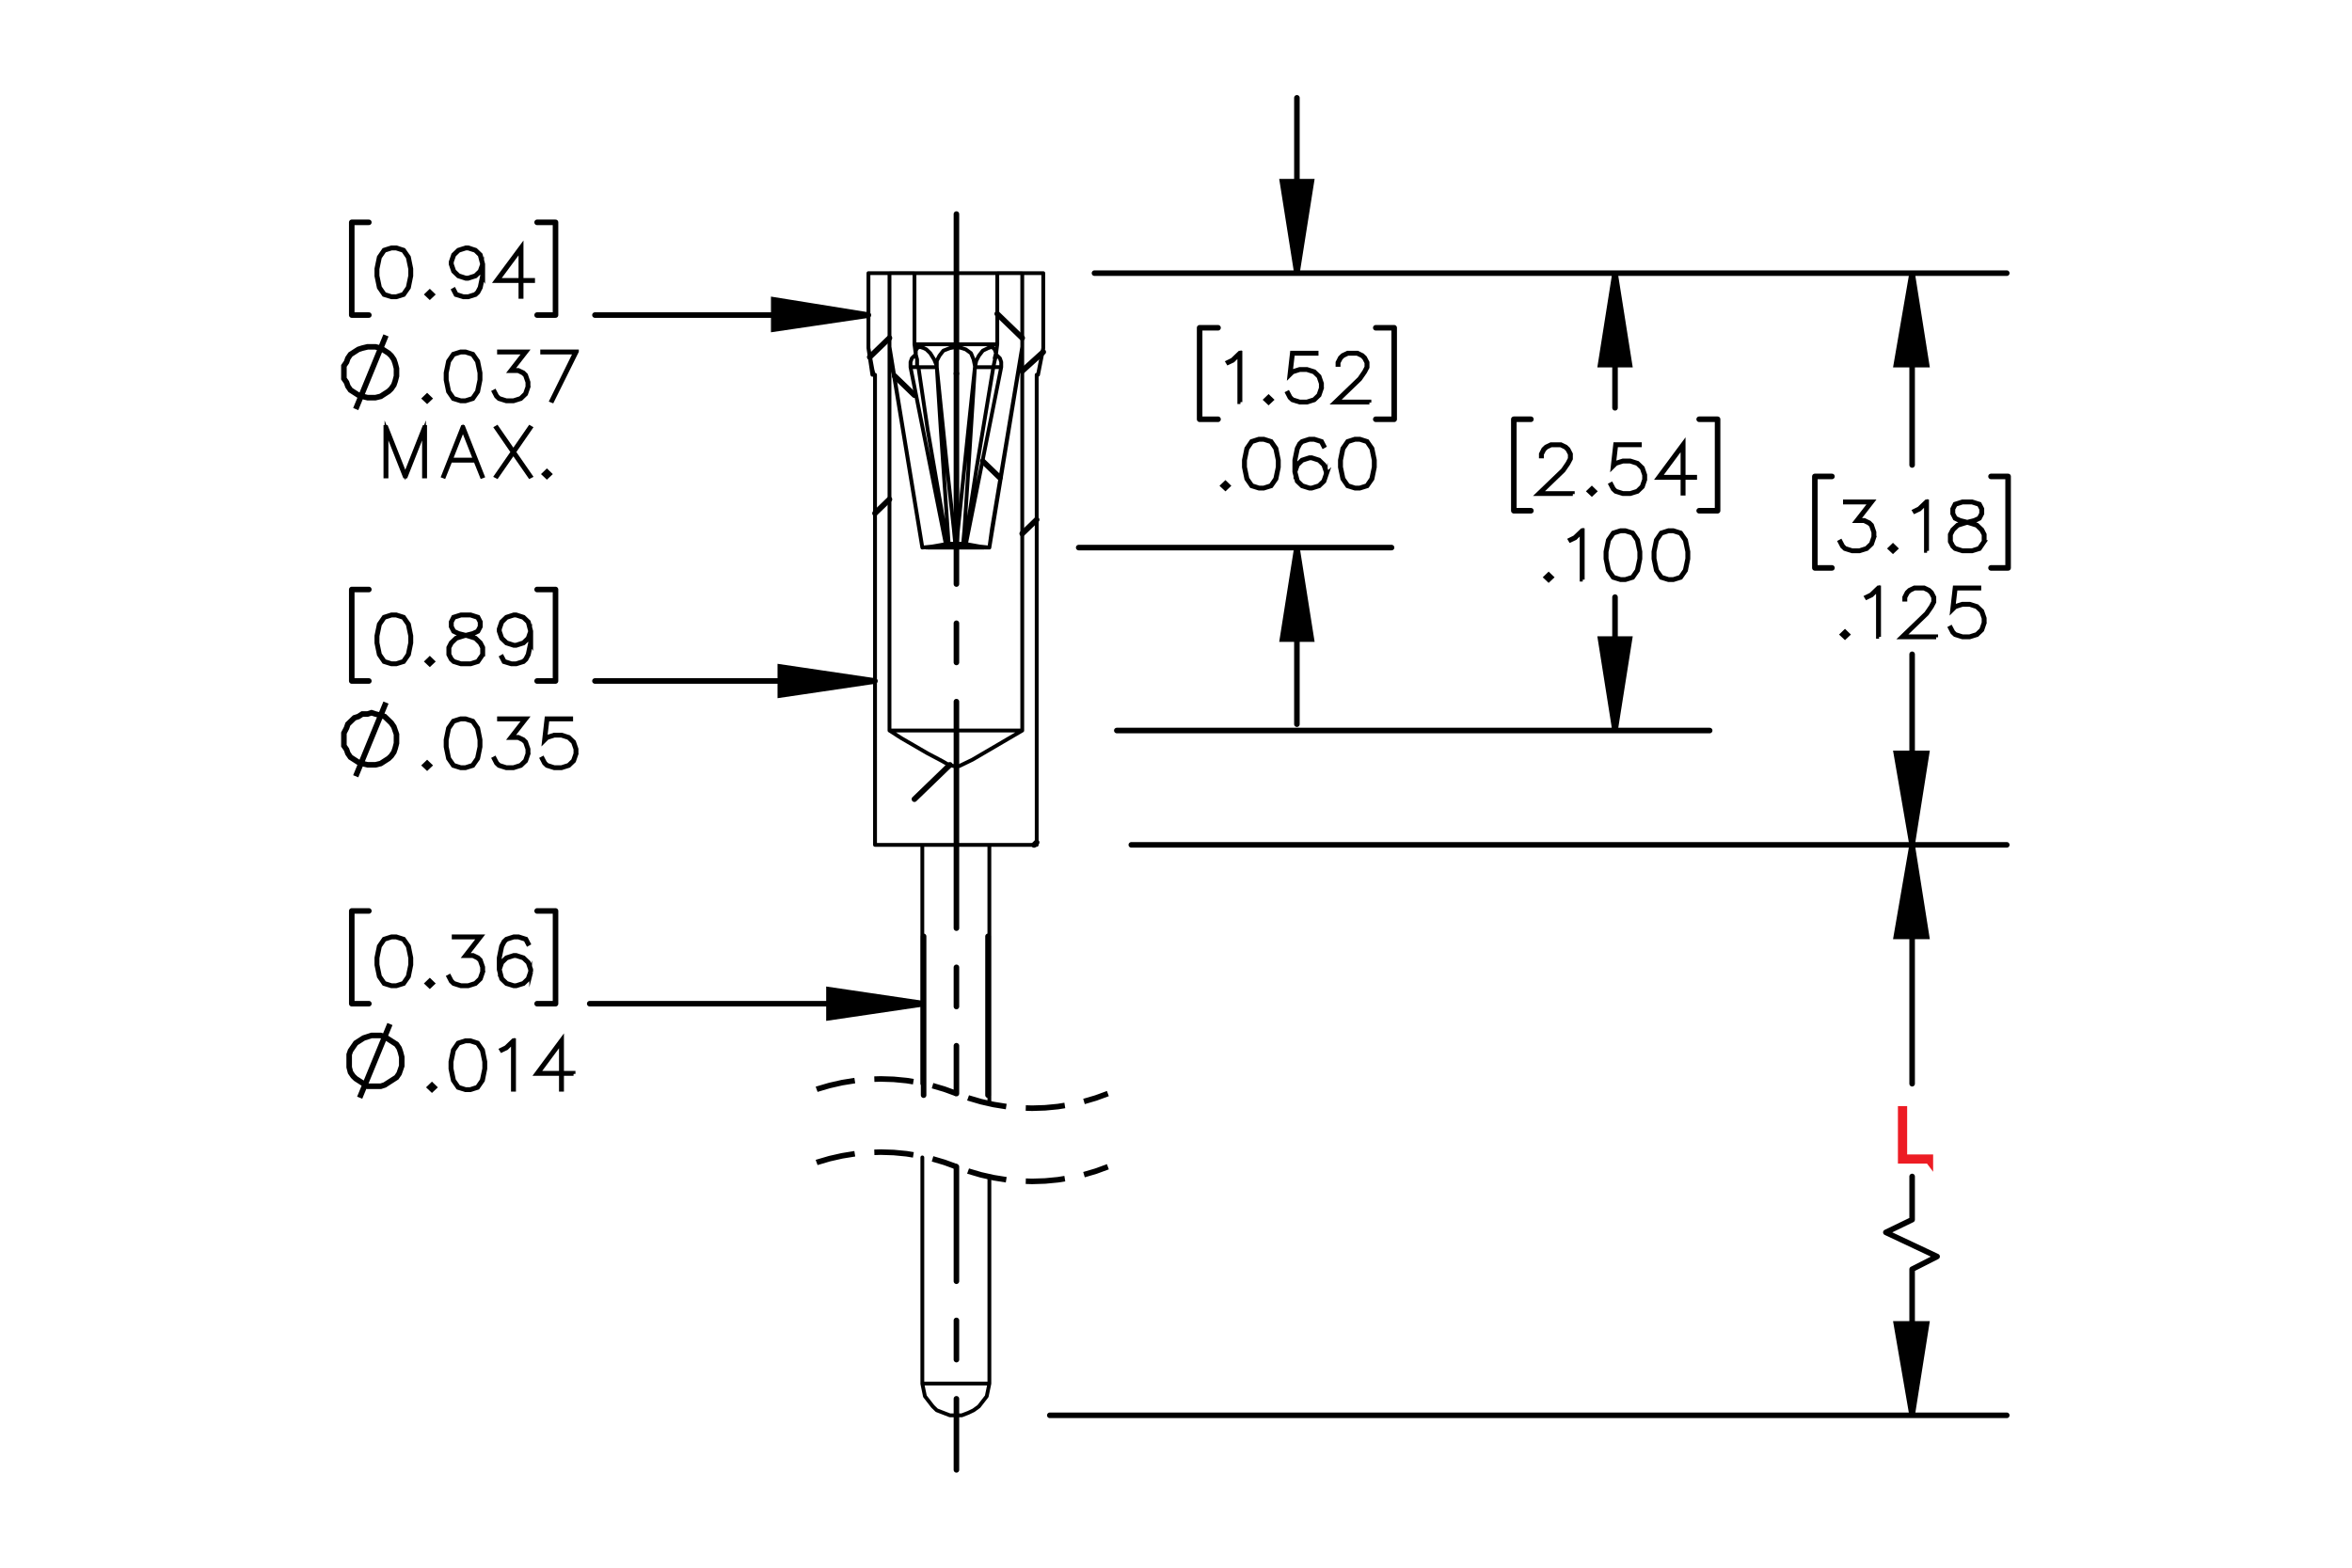 <?xml version="1.0" encoding="UTF-8"?><svg id="Layer_1" xmlns="http://www.w3.org/2000/svg" viewBox="0 0 216 144"><defs><style>.cls-1{stroke-dasharray:0 0 3.6 1.8;stroke-dashoffset:1.289px;}.cls-1,.cls-2,.cls-3,.cls-4{stroke-miterlimit:10;}.cls-1,.cls-2,.cls-4,.cls-5,.cls-6,.cls-7,.cls-8,.cls-9,.cls-10{stroke:#000;}.cls-1,.cls-4,.cls-5,.cls-6,.cls-7,.cls-8,.cls-9,.cls-10{fill:none;}.cls-1,.cls-4,.cls-6,.cls-7,.cls-8,.cls-9,.cls-10{stroke-width:.51px;}.cls-2{stroke-width:.35px;}.cls-3{stroke:#ed1c24;stroke-width:.75px;}.cls-5{stroke-width:.35px;}.cls-5,.cls-6,.cls-7,.cls-8,.cls-9,.cls-10{stroke-linecap:round;stroke-linejoin:round;}.cls-6{stroke-dashoffset:36.671px;}.cls-6,.cls-7,.cls-9,.cls-10{stroke-dasharray:0 0 0 0 43.2 3.6 3.6 3.6;}.cls-7{stroke-dashoffset:30.06px;}.cls-10{stroke-dashoffset:38.805px;}</style></defs><g><path class="cls-2" d="M172.144,49.322l-.226,.659-.463,.444-.684,.214h-.677l-.683-.214-.241-.227-.223-.432,.09-.048,.22,.42,.204,.203,.645,.206h.652l.645-.206,.424-.412,.216-.623v-.414l-.216-.623-.211-.194-.423-.209h-.754l1.328-1.708h-2.333v-.099h2.537l-1.328,1.708h.574l.464,.221,.234,.232,.226,.659v.441Z"/><path class="cls-2" d="M174.135,50.383l-.291,.274-.29-.274,.29-.28,.291,.28Zm-.14,0l-.151-.146-.151,.146,.151,.146,.151-.146Z"/><path class="cls-2" d="M176.975,50.598h-.102v-4.373l-.581,.569-.451,.212-.05-.084,.435-.215,.677-.647h.071v4.538Z"/><path class="cls-2" d="M182.268,49.754l-.46,.671-.69,.214h-.899l-.683-.214-.241-.227-.229-.444v-.665l.229-.447,.461-.439,.704-.227-.476-.11-.464-.227-.231-.45v-.453l.231-.456,.698-.221h.899l.695,.221,.235,.456v.453l-.235,.45-.463,.227-.474,.11,.025,.006,.677,.221,.463,.439,.226,.447v.665Zm-.099-.024v-.617l-.216-.408-.424-.417-.652-.206-.21-.057-.207,.057-.651,.206-.427,.417-.214,.408v.617l.214,.409,.204,.203,.645,.206h.871l.64-.206,.427-.611Zm-.223-2.563v-.406l-.21-.397-.634-.206h-.871l-.634,.206-.21,.397v.406l.21,.402,.424,.2,.645,.161,.646-.161,.423-.2,.21-.402Z"/></g><g><path class="cls-2" d="M169.728,58.285l-.291,.274-.29-.274,.29-.28,.291,.28Zm-.14,0l-.151-.146-.151,.146,.151,.146,.151-.146Z"/><path class="cls-2" d="M172.568,58.499h-.102v-4.373l-.581,.569-.451,.212-.05-.084,.435-.215,.677-.647h.071v4.538Z"/><path class="cls-2" d="M177.812,58.541h-3.221l2.297-2.209,.435-.635,.216-.417v-.402l-.216-.409-.207-.203-.427-.206h-.859l-.423,.206-.21,.203-.217,.409v.203h-.099v-.227l.226-.447,.234-.224,.464-.221h.912l.46,.221,.235,.224,.229,.447v.453l-.229,.438-.448,.647-2.136,2.057h2.982v.092Z"/><path class="cls-2" d="M182.268,57.224l-.226,.659-.463,.444-.684,.214h-.677l-.683-.214-.241-.227-.223-.432,.09-.048,.22,.42,.204,.203,.645,.206h.652l.645-.206,.424-.412,.216-.623v-.414l-.216-.623-.424-.409-.645-.208h-.652l-.645,.208-.31,.307,.238-2.108h2.262v.099h-2.172l-.201,1.738,.133-.122,.683-.218h.677l.684,.218,.463,.447,.226,.659v.441Z"/></g><path class="cls-3" d="M177.157,106.508h-2.484v-4.531h.099v4.439h2.386v.093Z"/><g><path class="cls-2" d="M144.44,45.383h-3.221l2.297-2.209,.435-.635,.217-.417v-.402l-.217-.409-.207-.203-.427-.206h-.859l-.424,.206-.21,.203-.216,.409v.203h-.1v-.227l.226-.447,.235-.224,.464-.221h.912l.46,.221,.235,.224,.229,.447v.453l-.229,.438-.448,.647-2.137,2.057h2.983v.092Z"/><path class="cls-2" d="M146.48,45.127l-.29,.274-.291-.274,.291-.28,.29,.28Zm-.139,0l-.151-.146-.151,.146,.151,.146,.151-.146Z"/><path class="cls-2" d="M151.093,44.065l-.226,.659-.464,.444-.684,.214h-.677l-.683-.214-.241-.227-.223-.432,.089-.048,.22,.42,.204,.203,.646,.206h.652l.645-.206,.424-.412,.217-.623v-.414l-.217-.623-.424-.409-.645-.208h-.652l-.646,.208-.309,.307,.237-2.108h2.264v.099h-2.174l-.201,1.738,.134-.122,.683-.218h.677l.684,.218,.464,.447,.226,.659v.441Z"/><path class="cls-2" d="M155.675,43.893h-1.057v1.449h-.102v-1.449h-2.266l2.368-3.193v3.094h1.057v.099Zm-1.159-.099v-2.787l-2.065,2.787h2.065Z"/></g><g><path class="cls-2" d="M142.514,53.027l-.291,.274-.29-.274,.29-.28,.291,.28Zm-.14,0l-.151-.146-.151,.146,.151,.146,.151-.146Z"/><path class="cls-2" d="M145.353,53.242h-.102v-4.373l-.581,.569-.451,.212-.05-.084,.435-.215,.677-.647h.071v4.538Z"/><path class="cls-2" d="M150.647,51.325l-.219,1.079-.464,.665-.69,.214h-.457l-.69-.214-.46-.665-.223-1.079v-.656l.223-1.079,.46-.665,.69-.221h.457l.69,.221,.464,.665,.219,1.079v.656Zm-.099-.015v-.626l-.223-1.058-.423-.617-.64-.206h-.43l-.64,.206-.427,.617-.22,1.058v.626l.22,1.058,.427,.617,.64,.206h.43l.64-.206,.423-.617,.223-1.058Z"/><path class="cls-2" d="M155.053,51.325l-.219,1.079-.464,.665-.69,.214h-.457l-.69-.214-.46-.665-.223-1.079v-.656l.223-1.079,.46-.665,.69-.221h.457l.69,.221,.464,.665,.219,1.079v.656Zm-.099-.015v-.626l-.223-1.058-.423-.617-.64-.206h-.43l-.64,.206-.427,.617-.22,1.058v.626l.22,1.058,.427,.617,.64,.206h.43l.64-.206,.423-.617,.223-1.058Z"/></g><g><path class="cls-2" d="M113.917,36.935h-.102v-4.373l-.581,.569-.451,.212-.05-.084,.435-.215,.677-.647h.071v4.538Z"/><path class="cls-2" d="M116.794,36.72l-.291,.274-.29-.274,.29-.28,.291,.28Zm-.14,0l-.151-.146-.151,.146,.151,.146,.151-.146Z"/><path class="cls-2" d="M121.404,35.659l-.226,.659-.463,.444-.684,.214h-.677l-.683-.214-.241-.227-.223-.432,.09-.048,.22,.42,.204,.203,.645,.206h.652l.645-.206,.424-.412,.216-.623v-.414l-.216-.623-.424-.409-.645-.208h-.652l-.645,.208-.31,.307,.238-2.108h2.262v.099h-2.172l-.201,1.738,.133-.122,.683-.218h.677l.684,.218,.463,.447,.226,.659v.441Z"/><path class="cls-2" d="M125.762,36.977h-3.221l2.297-2.209,.435-.635,.216-.417v-.402l-.216-.409-.207-.203-.427-.206h-.859l-.423,.206-.21,.203-.217,.409v.203h-.099v-.227l.226-.447,.234-.224,.464-.221h.912l.46,.221,.235,.224,.229,.447v.453l-.229,.438-.448,.647-2.136,2.057h2.982v.092Z"/></g><g><path class="cls-2" d="M112.829,44.621l-.29,.274-.291-.274,.291-.28,.29,.28Zm-.139,0l-.151-.146-.151,.146,.151,.146,.151-.146Z"/><path class="cls-2" d="M117.442,42.919l-.22,1.079-.464,.665-.69,.214h-.457l-.69-.214-.461-.665-.223-1.079v-.656l.223-1.079,.461-.665,.69-.221h.457l.69,.221,.464,.665,.22,1.079v.656Zm-.099-.015v-.626l-.223-1.058-.424-.617-.64-.206h-.43l-.641,.206-.426,.617-.22,1.058v.626l.22,1.058,.426,.617,.641,.206h.43l.64-.206,.424-.617,.223-1.058Z"/><path class="cls-2" d="M121.851,43.56l-.226,.659-.464,.444-.684,.214h-.234l-.684-.214-.464-.444-.226-.874v-1.082l.22-1.079,.229-.441,.241-.224,.684-.221h.457l.696,.221,.229,.444-.09,.051-.216-.412-.634-.206h-.43l-.646,.206-.201,.203-.216,.415-.223,1.058v.763l.126-.367,.464-.447,.684-.221h.234l.684,.221,.464,.447,.226,.659v.227Zm-.099-.015v-.2l-.217-.623-.424-.408-.645-.209h-.21l-.646,.209-.424,.408-.216,.617,.216,.829,.424,.412,.646,.206h.21l.645-.206,.424-.412,.217-.623Z"/><path class="cls-2" d="M126.26,42.919l-.22,1.079-.464,.665-.69,.214h-.457l-.69-.214-.461-.665-.223-1.079v-.656l.223-1.079,.461-.665,.69-.221h.457l.69,.221,.464,.665,.22,1.079v.656Zm-.099-.015v-.626l-.223-1.058-.424-.617-.64-.206h-.43l-.641,.206-.426,.617-.22,1.058v.626l.22,1.058,.426,.617,.641,.206h.43l.64-.206,.424-.617,.223-1.058Z"/></g><g><path class="cls-2" d="M37.771,25.346l-.219,1.079-.464,.665-.69,.214h-.458l-.69-.214-.46-.665-.223-1.079v-.656l.223-1.079,.46-.665,.69-.221h.458l.69,.221,.464,.665,.219,1.079v.656Zm-.099-.015v-.626l-.223-1.058-.424-.617-.64-.206h-.43l-.64,.206-.427,.617-.219,1.058v.626l.219,1.058,.427,.617,.64,.206h.43l.64-.206,.424-.617,.223-1.058Z"/><path class="cls-2" d="M39.762,27.048l-.29,.274-.29-.274,.29-.28,.29,.28Zm-.139,0l-.151-.146-.152,.146,.152,.146,.151-.146Z"/><path class="cls-2" d="M44.374,25.346l-.219,1.079-.229,.439-.241,.227-.683,.214h-.458l-.696-.214-.229-.444,.089-.051,.217,.412,.634,.206h.43l.646-.206,.201-.203,.216-.415,.223-1.058v-.763l-.127,.367-.464,.447-.683,.221h-.235l-.684-.221-.463-.447-.226-.659v-.227l.226-.659,.463-.444,.684-.221h.235l.683,.221,.464,.444,.226,.874v1.082Zm-.099-1.076l-.217-.829-.423-.412-.646-.206h-.21l-.646,.206-.424,.412-.216,.62v.203l.216,.623,.424,.408,.646,.209h.21l.646-.209,.423-.408,.217-.617Z"/><path class="cls-2" d="M48.956,25.814h-1.058v1.449h-.102v-1.449h-2.266l2.368-3.193v3.094h1.058v.099Zm-1.16-.099v-2.787l-2.065,2.787h2.065Z"/></g><path class="cls-4" d="M32.669,37.577l2.777-6.769m.966,3.384v-.35l-.121-.467-.121-.35-.241-.35-.241-.233-.362-.233-.362-.233-.483-.117h-.724l-.483,.117-.362,.117-.362,.233-.362,.233-.241,.35-.121,.35-.241,.35v1.167l.241,.35,.121,.35,.241,.35,.362,.233,.362,.233,.362,.117,.483,.117h.724l.483-.117,.362-.233,.362-.233,.241-.233,.241-.35,.121-.35,.121-.467v-.35"/><g><path class="cls-2" d="M39.517,36.604l-.29,.274-.29-.274,.29-.28,.29,.28Zm-.139,0l-.151-.146-.152,.146,.152,.146,.151-.146Z"/><path class="cls-2" d="M44.129,34.902l-.219,1.079-.464,.665-.69,.214h-.458l-.69-.214-.46-.665-.223-1.079v-.656l.223-1.079,.46-.665,.69-.221h.458l.69,.221,.464,.665,.219,1.079v.656Zm-.099-.015v-.626l-.223-1.058-.424-.617-.64-.206h-.43l-.64,.206-.427,.617-.219,1.058v.626l.219,1.058,.427,.617,.64,.206h.43l.64-.206,.424-.617,.223-1.058Z"/><path class="cls-2" d="M48.538,35.543l-.226,.659-.464,.444-.683,.214h-.677l-.683-.214-.241-.227-.223-.432,.09-.048,.219,.42,.204,.203,.646,.206h.652l.646-.206,.423-.412,.217-.623v-.414l-.217-.623-.21-.194-.424-.209h-.754l1.329-1.708h-2.334v-.099h2.538l-1.33,1.708h.575l.464,.221,.235,.232,.226,.659v.441Z"/><path class="cls-2" d="M52.98,32.281l-2.257,4.549-.086-.033,2.176-4.418h-3.021v-.099h3.188Z"/></g><g><path class="cls-2" d="M37.772,59.061l-.219,1.079-.464,.665-.69,.214h-.458l-.69-.214-.46-.665-.223-1.079v-.656l.223-1.079,.46-.665,.69-.221h.458l.69,.221,.464,.665,.219,1.079v.656Zm-.099-.015v-.626l-.223-1.058-.424-.617-.64-.206h-.43l-.64,.206-.427,.617-.219,1.058v.626l.219,1.058,.427,.617,.64,.206h.43l.64-.206,.424-.617,.223-1.058Z"/><path class="cls-2" d="M39.763,60.763l-.29,.274-.29-.274,.29-.28,.29,.28Zm-.139,0l-.151-.146-.152,.146,.152,.146,.151-.146Z"/><path class="cls-2" d="M44.376,60.134l-.46,.671-.69,.214h-.9l-.683-.214-.241-.227-.229-.444v-.665l.229-.447,.461-.439,.705-.227-.476-.11-.464-.227-.231-.45v-.453l.231-.456,.699-.221h.9l.695,.221,.235,.456v.453l-.235,.45-.463,.227-.473,.11,.025,.006,.677,.221,.464,.439,.226,.447v.665Zm-.099-.024v-.617l-.217-.408-.423-.417-.652-.206-.21-.057-.207,.057-.652,.206-.427,.417-.213,.408v.617l.213,.409,.204,.203,.646,.206h.872l.64-.206,.427-.611Zm-.223-2.563v-.406l-.21-.397-.634-.206h-.872l-.634,.206-.21,.397v.406l.21,.402,.423,.2,.646,.161,.646-.161,.423-.2,.21-.402Z"/><path class="cls-2" d="M48.784,59.061l-.219,1.079-.229,.439-.241,.227-.683,.214h-.458l-.696-.214-.229-.444,.089-.051,.217,.412,.634,.206h.43l.646-.206,.201-.203,.216-.415,.223-1.058v-.763l-.127,.367-.464,.447-.683,.221h-.235l-.684-.221-.463-.447-.226-.659v-.227l.226-.659,.463-.444,.684-.221h.235l.683,.221,.464,.444,.226,.874v1.082Zm-.099-1.076l-.217-.829-.423-.412-.646-.206h-.21l-.646,.206-.424,.412-.216,.62v.203l.216,.623,.424,.408,.646,.209h.21l.646-.209,.423-.408,.217-.617Z"/></g><path class="cls-4" d="M32.669,71.304l2.777-6.769m.966,3.384v-.467l-.121-.35-.121-.35-.241-.35-.241-.233-.362-.35-.362-.117-.483-.117-.362-.117-.362,.117h-.483l-.362,.233-.362,.117-.362,.35-.241,.233-.121,.35-.241,.467v1.167l.241,.35,.121,.35,.241,.35,.362,.233,.362,.233,.362,.117,.483,.117h.724l.483-.117,.362-.233,.362-.233,.241-.233,.241-.35,.121-.35,.121-.467v-.35"/><g><path class="cls-2" d="M39.517,70.306l-.29,.274-.29-.274,.29-.28,.29,.28Zm-.139,0l-.151-.146-.152,.146,.152,.146,.151-.146Z"/><path class="cls-2" d="M44.129,68.604l-.219,1.079-.464,.665-.69,.214h-.458l-.69-.214-.46-.665-.223-1.079v-.656l.223-1.079,.46-.665,.69-.221h.458l.69,.221,.464,.665,.219,1.079v.656Zm-.099-.015v-.626l-.223-1.058-.424-.617-.64-.206h-.43l-.64,.206-.427,.617-.219,1.058v.626l.219,1.058,.427,.617,.64,.206h.43l.64-.206,.424-.617,.223-1.058Z"/><path class="cls-2" d="M48.538,69.245l-.226,.659-.464,.444-.683,.214h-.677l-.683-.214-.241-.227-.223-.432,.09-.048,.219,.42,.204,.203,.646,.206h.652l.646-.206,.423-.412,.217-.623v-.414l-.217-.623-.21-.194-.424-.209h-.754l1.329-1.708h-2.334v-.099h2.538l-1.33,1.708h.575l.464,.221,.235,.232,.226,.659v.441Z"/><path class="cls-2" d="M52.946,69.245l-.226,.659-.464,.444-.683,.214h-.677l-.683-.214-.241-.227-.223-.432,.09-.048,.219,.42,.204,.203,.646,.206h.652l.646-.206,.423-.412,.217-.623v-.414l-.217-.623-.423-.409-.646-.208h-.652l-.646,.208-.309,.307,.238-2.108h2.263v.099h-2.173l-.201,1.738,.133-.122,.683-.218h.677l.683,.218,.464,.447,.226,.659v.441Z"/></g><g><path class="cls-2" d="M37.772,88.633l-.219,1.079-.464,.665-.69,.215h-.458l-.69-.215-.46-.665-.223-1.079v-.656l.223-1.079,.46-.664,.69-.221h.458l.69,.221,.464,.664,.219,1.079v.656Zm-.099-.015v-.626l-.223-1.059-.424-.617-.64-.206h-.43l-.64,.206-.427,.617-.219,1.059v.626l.219,1.059,.427,.616,.64,.206h.43l.64-.206,.424-.616,.223-1.059Z"/><path class="cls-2" d="M39.763,90.335l-.29,.274-.29-.274,.29-.28,.29,.28Zm-.139,0l-.151-.145-.152,.145,.152,.146,.151-.146Z"/><path class="cls-2" d="M44.376,89.273l-.226,.659-.464,.444-.683,.215h-.677l-.683-.215-.241-.227-.223-.433,.09-.048,.219,.421,.204,.202,.646,.206h.652l.646-.206,.423-.411,.217-.623v-.414l-.217-.623-.21-.194-.424-.208h-.754l1.329-1.709h-2.334v-.098h2.538l-1.33,1.708h.575l.464,.221,.235,.232,.226,.659v.44Z"/><path class="cls-2" d="M48.784,89.273l-.226,.659-.464,.444-.683,.215h-.235l-.684-.215-.463-.444-.226-.873v-1.083l.219-1.079,.229-.44,.241-.224,.684-.221h.458l.695,.221,.229,.443-.09,.051-.216-.411-.634-.206h-.43l-.646,.206-.201,.203-.216,.414-.223,1.059v.763l.127-.366,.463-.447,.684-.221h.235l.683,.221,.464,.447,.226,.658v.227Zm-.099-.015v-.199l-.217-.623-.423-.409-.646-.208h-.21l-.646,.208-.424,.409-.216,.617,.216,.828,.424,.411,.646,.206h.21l.646-.206,.423-.411,.217-.623Z"/></g><path class="cls-4" d="M33.032,100.83l2.777-6.769m1.087,3.384v-.35l-.121-.467-.121-.35-.241-.35-.362-.233-.362-.233-.362-.233-.362-.117h-.845l-.362,.117-.362,.117-.362,.233-.362,.233-.241,.35-.241,.35-.121,.35v1.167l.121,.467,.241,.35,.241,.233,.362,.233,.362,.233,.362,.233h1.207l.362-.117,.362-.233,.362-.233,.362-.233,.241-.35,.121-.35,.121-.35v-.467"/><g><path class="cls-2" d="M39.959,99.877l-.29,.274-.29-.274,.29-.28,.29,.28Zm-.139,0l-.151-.145-.151,.145,.151,.146,.151-.146Z"/><path class="cls-2" d="M44.57,98.175l-.22,1.079-.463,.665-.689,.215h-.458l-.689-.215-.46-.665-.223-1.079v-.656l.223-1.079,.46-.664,.689-.221h.458l.689,.221,.463,.664,.22,1.079v.656Zm-.099-.015v-.626l-.223-1.059-.423-.617-.64-.206h-.429l-.64,.206-.427,.617-.219,1.059v.626l.219,1.059,.427,.616,.64,.206h.429l.64-.206,.423-.616,.223-1.059Z"/><path class="cls-2" d="M47.206,100.092h-.102v-4.373l-.581,.569-.451,.211-.05-.083,.436-.215,.677-.646h.071v4.537Z"/><path class="cls-2" d="M52.672,98.643h-1.057v1.449h-.102v-1.449h-2.265l2.367-3.192v3.095h1.057v.098Zm-1.159-.098v-2.788l-2.064,2.788h2.064Z"/></g><polyline class="cls-1" points="101.743 107.172 100.631 107.58 99.492 107.915 98.335 108.177 97.161 108.366 95.978 108.479 94.789 108.517 93.6 108.479 92.417 108.366 91.243 108.177 90.086 107.915 88.947 107.58 87.835 107.172"/><polyline class="cls-1" points="87.835 107.172 86.723 106.765 85.585 106.43 84.427 106.168 83.254 105.978 82.071 105.865 80.882 105.828 79.693 105.865 78.51 105.978 77.336 106.168 76.178 106.43 75.04 106.765 73.928 107.172"/><polyline class="cls-1" points="101.743 100.45 100.631 100.858 99.492 101.192 98.335 101.455 97.161 101.644 95.978 101.757 94.789 101.795 93.6 101.757 92.417 101.644 91.243 101.455 90.086 101.192 88.947 100.858 87.835 100.45"/><polyline class="cls-1" points="87.835 100.45 86.723 100.043 85.585 99.708 84.427 99.445 83.254 99.256 82.071 99.143 80.882 99.106 79.693 99.143 78.51 99.256 77.336 99.445 76.178 99.708 75.04 100.043 73.928 100.45"/><path class="cls-4" d="M84.821,92.194l-8.692,1.284v-2.567l8.692,1.284m-4.467-29.642l-8.692,1.284v-2.567l8.692,1.284m-.604-33.61l-8.692,1.284v-2.684l8.692,1.4m39.355,21.357l1.328,8.403h-2.656l1.328-8.403m0-25.208l-1.328-8.403h2.656l-1.328,8.403m29.215,42.013l-1.328-8.403h2.656l-1.328,8.403m0-42.013l1.328,8.403h-2.656l1.328-8.403m27.283,104.916l-1.449-8.403h2.777l-1.328,8.403m0-52.4l1.328,8.403h-2.777l1.449-8.403m0,0l-1.449-8.403h2.777l-1.328,8.403m0-52.516l1.328,8.403h-2.777l1.449-8.403"/><line class="cls-7" x1="87.835" y1="77.588" x2="87.835" y2="34.315"/><line class="cls-6" x1="87.835" y1="135.015" x2="87.835" y2="107.172"/><line class="cls-10" x1="87.835" y1="100.45" x2="87.835" y2="77.588"/><line class="cls-9" x1="87.835" y1="31.932" x2="87.835" y2="19.662"/><line class="cls-9" x1="87.835" y1="31.932" x2="87.835" y2="34.315"/><path class="cls-8" d="M84.821,92.194h-30.663m30.663-6.185v14.588m5.915-14.588v14.588m-39.718-8.403h-1.69m1.69-8.519v8.519m-1.69-8.519h1.69m-18.712,8.519h1.569m-1.569-8.519v8.519m1.569-8.519h-1.569m48.047-21.123h-25.714m-3.622,0h-1.69m1.69-8.403v8.403m-1.69-8.403h1.69m-18.712,8.403h1.569m-1.569-8.403v8.403m1.569-8.403h-1.569m47.444-25.208h-25.11m-3.622,0h-1.69m1.69-8.519v8.519m-1.69-8.519h1.69m-18.712,8.519h1.569m-1.569-8.519v8.519m1.569-8.519h-1.569m86.799,29.876v16.222m0-41.429V8.985m-20.04,41.313h28.732m-23.299-25.208h23.299m.241,13.421h-1.69m1.69-8.403v8.403m-1.69-8.403h1.69m-17.867,8.403h1.69m-1.69-8.403v8.403m1.69-8.403h-1.69m38.148,36.995v-12.254m0-29.759v12.37m-45.754,29.642h54.446M104.499,25.09h52.514m.724,21.823h-1.69m1.69-8.403v8.403m-1.69-8.403h1.69m-18.712,8.403h1.569m-1.569-8.403v8.403m1.569-8.403h-1.569m36.579,73.523v-3.968m-2.414,5.135l2.414-1.167m2.294,3.384l-4.708-2.217m2.414,3.384l2.294-1.167m-2.294,14.588v-13.421m0-38.979v21.94m-79.194,30.459h87.886m-80.401-52.4h80.401m-8.692,0v-17.505m0-35.011v17.622m-71.709,34.894h80.401M100.515,25.09h83.781m.121,27.075h-1.569m1.569-8.403v8.403m-1.569-8.403h1.569m-17.746,8.403h1.569m-1.569-8.403v8.403m1.569-8.403h-1.569"/><path d="M84.821,92.194l-8.692,1.284v-2.567m4.225-28.359l-8.692,1.284v-2.567m8.088-32.327l-8.692,1.284v-2.684m48.047,22.757l1.328,8.403h-2.656m1.328-33.61l-1.328-8.403h2.656m27.887,50.416l-1.328-8.403h2.656m-1.328-33.61l1.328,8.403h-2.656m28.611,96.513l-1.449-8.403h2.777m-1.328-43.997l1.328,8.403h-2.777m1.449-8.403l-1.449-8.403h2.777m-1.328-44.114l1.328,8.403h-2.777"/><path class="cls-8" d="M83.976,36.293l-1.811-1.75m9.658,9.336l-1.569-1.517m3.622-11.32l-2.294-2.217m-7.606,44.58l3.26-3.151m-6.881-23.107l1.328-1.284m12.193-11.787l1.932-1.75m-.845,45.281l.241-.233m-1.328-28.359l1.328-1.284m-15.332-14.938l1.811-1.75m2.294,5.252l-1.811-1.75m9.658,9.336l-1.569-1.517m3.622-11.32l-2.294-2.217m-7.606,44.58l3.26-3.151m-6.881-23.107l1.328-1.284m12.193-11.787l1.932-1.75m-.845,45.281l.241-.233m-1.328-28.359l1.328-1.284m-15.332-14.938l1.811-1.75m2.294,5.252l-1.811-1.75m9.658,9.336l-1.569-1.517m3.622-11.32l-2.294-2.217m-7.606,44.58l3.26-3.151m-6.881-23.107l1.328-1.284m12.193-11.787l1.932-1.75m-.845,45.281l.241-.233m-1.328-28.359l1.328-1.284m-15.332-14.938l1.811-1.75"/><path class="cls-5" d="M84.701,127.088h3.018m0,0h3.139m-6.157,0l.121,.584,.121,.584,.362,.467,.362,.467,.362,.35,.604,.233,.604,.233h1.087l.604-.233,.483-.233,.483-.35,.362-.467,.362-.467,.121-.584,.121-.584m0,0v-18.906m-6.157-1.867v20.773m6.519-93.362h-1.69m-5.191,0h1.69m-5.674,43.88h0m14.849,0h0m.121-43.18h0m-15.09,0h-.121m-.362-9.336h1.932m12.193,0h1.932m-.483,9.336h-.121m-14.849,0h-.121m.121,43.18h4.467m5.915,0h4.467m0-43.18v43.18m.121-43.18l.483-2.451m-14.124,35.127l1.087,.7,2.414,1.4,1.328,.7,.604,.35,.483,.117h.483l1.207-.584,4.587-2.684m-14.124-35.127l.362,1.984,.121,.467m.121,43.18V34.426m-.604-9.336h0m16.056,0h0m-16.056,0v6.885m16.056,0v-6.885m-16.056,6.885h0m16.056,0h0m-14.124-6.885v42.013m12.193,0h-12.193m12.193,0V25.09m-9.054,52.516h5.915m-3.018-27.659v.35m0,0h-2.535m0,0l1.932-.35m.724,.35v-.35m2.535,.35h-2.535m.604-.35l.724,.117,1.207,.233m-8.692-25.208h2.294m.724,25.208l-3.018-18.439m9.899-6.769h2.294m0,6.769l-2.777,16.689-.241,1.75m-9.175-18.439v-6.769m12.193,0v6.769m-9.899-.233v-6.535m7.606,0v6.535m0-6.535h-7.606m2.897,24.974l-2.173,.233m0,0h0m2.294-.35l-.604,.117-1.328,.233m6.881-16.572l-3.26,16.338m1.811,.233h.362m0,0l-2.173-.233m-.121-.117l.121,.117m1.811,.233l-1.932-.35m-1.69,.117l-3.26-16.338m3.26,16.338l.121-.117m4.467-17.389l.362,.35,.121,.35v.467m0,0h-.724m-7.606,0v-.467l.121-.35,.362-.35m-.483,1.167h.724m7.243-2.101l-.121,.934m.121-.934h-7.606m.121,.934l-.121-.934m.121,.934l.121,.467v.584l.121,.117m0,0l.845,5.718,1.811,10.503m-2.897-17.272v-.467l.121-.233,.241-.117,.362,.117,.241,.117,.362,.35,.362,.584,.241,.584v.117m0,0l.362,5.718,.724,10.503m.604,0h-.604m.604,0l-.121-1.284-.604-5.485-.966-9.453m0,0v-.584l.241-.467,.362-.467,.604-.233,.604-.117,.483,.117,.362,.117,.483,.35,.241,.584,.121,.584v.117m0,0l-.604,5.718-1.087,10.503m.604,0h-.604m.604,0l.121-1.284,.362-5.485,.604-9.453m0,0l.121-.584,.241-.467,.362-.467,.483-.233,.362-.117,.121,.117,.121,.117,.121,.35-.121,.467m-2.777,17.039l.241-1.284,.845-5.485,1.569-9.453m0,0l.121-.584,.121-.467v-.117m3.742,45.047V34.426m-14.849,0v43.18m14.97-43.18l.483-2.451m-16.056,0l.362,2.451m15.694-2.451v-6.885m-16.056,0v6.885m11.106,69.438v-23.807m-6.157,0v21.94m6.157-49.248l3.018-18.322m-12.193,0l3.018,18.322"/><g><path class="cls-2" d="M39.04,43.762h-.099v-4.228l-1.669,4.228h-.105l-1.673-4.228v4.228h-.099v-4.538h.083l1.741,4.403,1.738-4.403h.084v4.538Z"/><path class="cls-2" d="M44.33,43.741l-.086,.033-.585-1.46h-2.291l-.585,1.46-.086-.033,1.784-4.517h.068l1.781,4.517Zm-.708-1.526l-1.107-2.808-1.11,2.808h2.217Z"/><path class="cls-2" d="M48.741,43.735l-.089,.045-1.506-2.173-1.509,2.173-.086-.045,1.53-2.215-1.53-2.221,.086-.051,1.509,2.179,1.506-2.179,.089,.051-1.533,2.221,1.533,2.215Z"/><path class="cls-2" d="M50.516,43.547l-.29,.274-.29-.274,.29-.28,.29,.28Zm-.139,0l-.151-.146-.152,.146,.152,.146,.151-.146Z"/></g></svg>